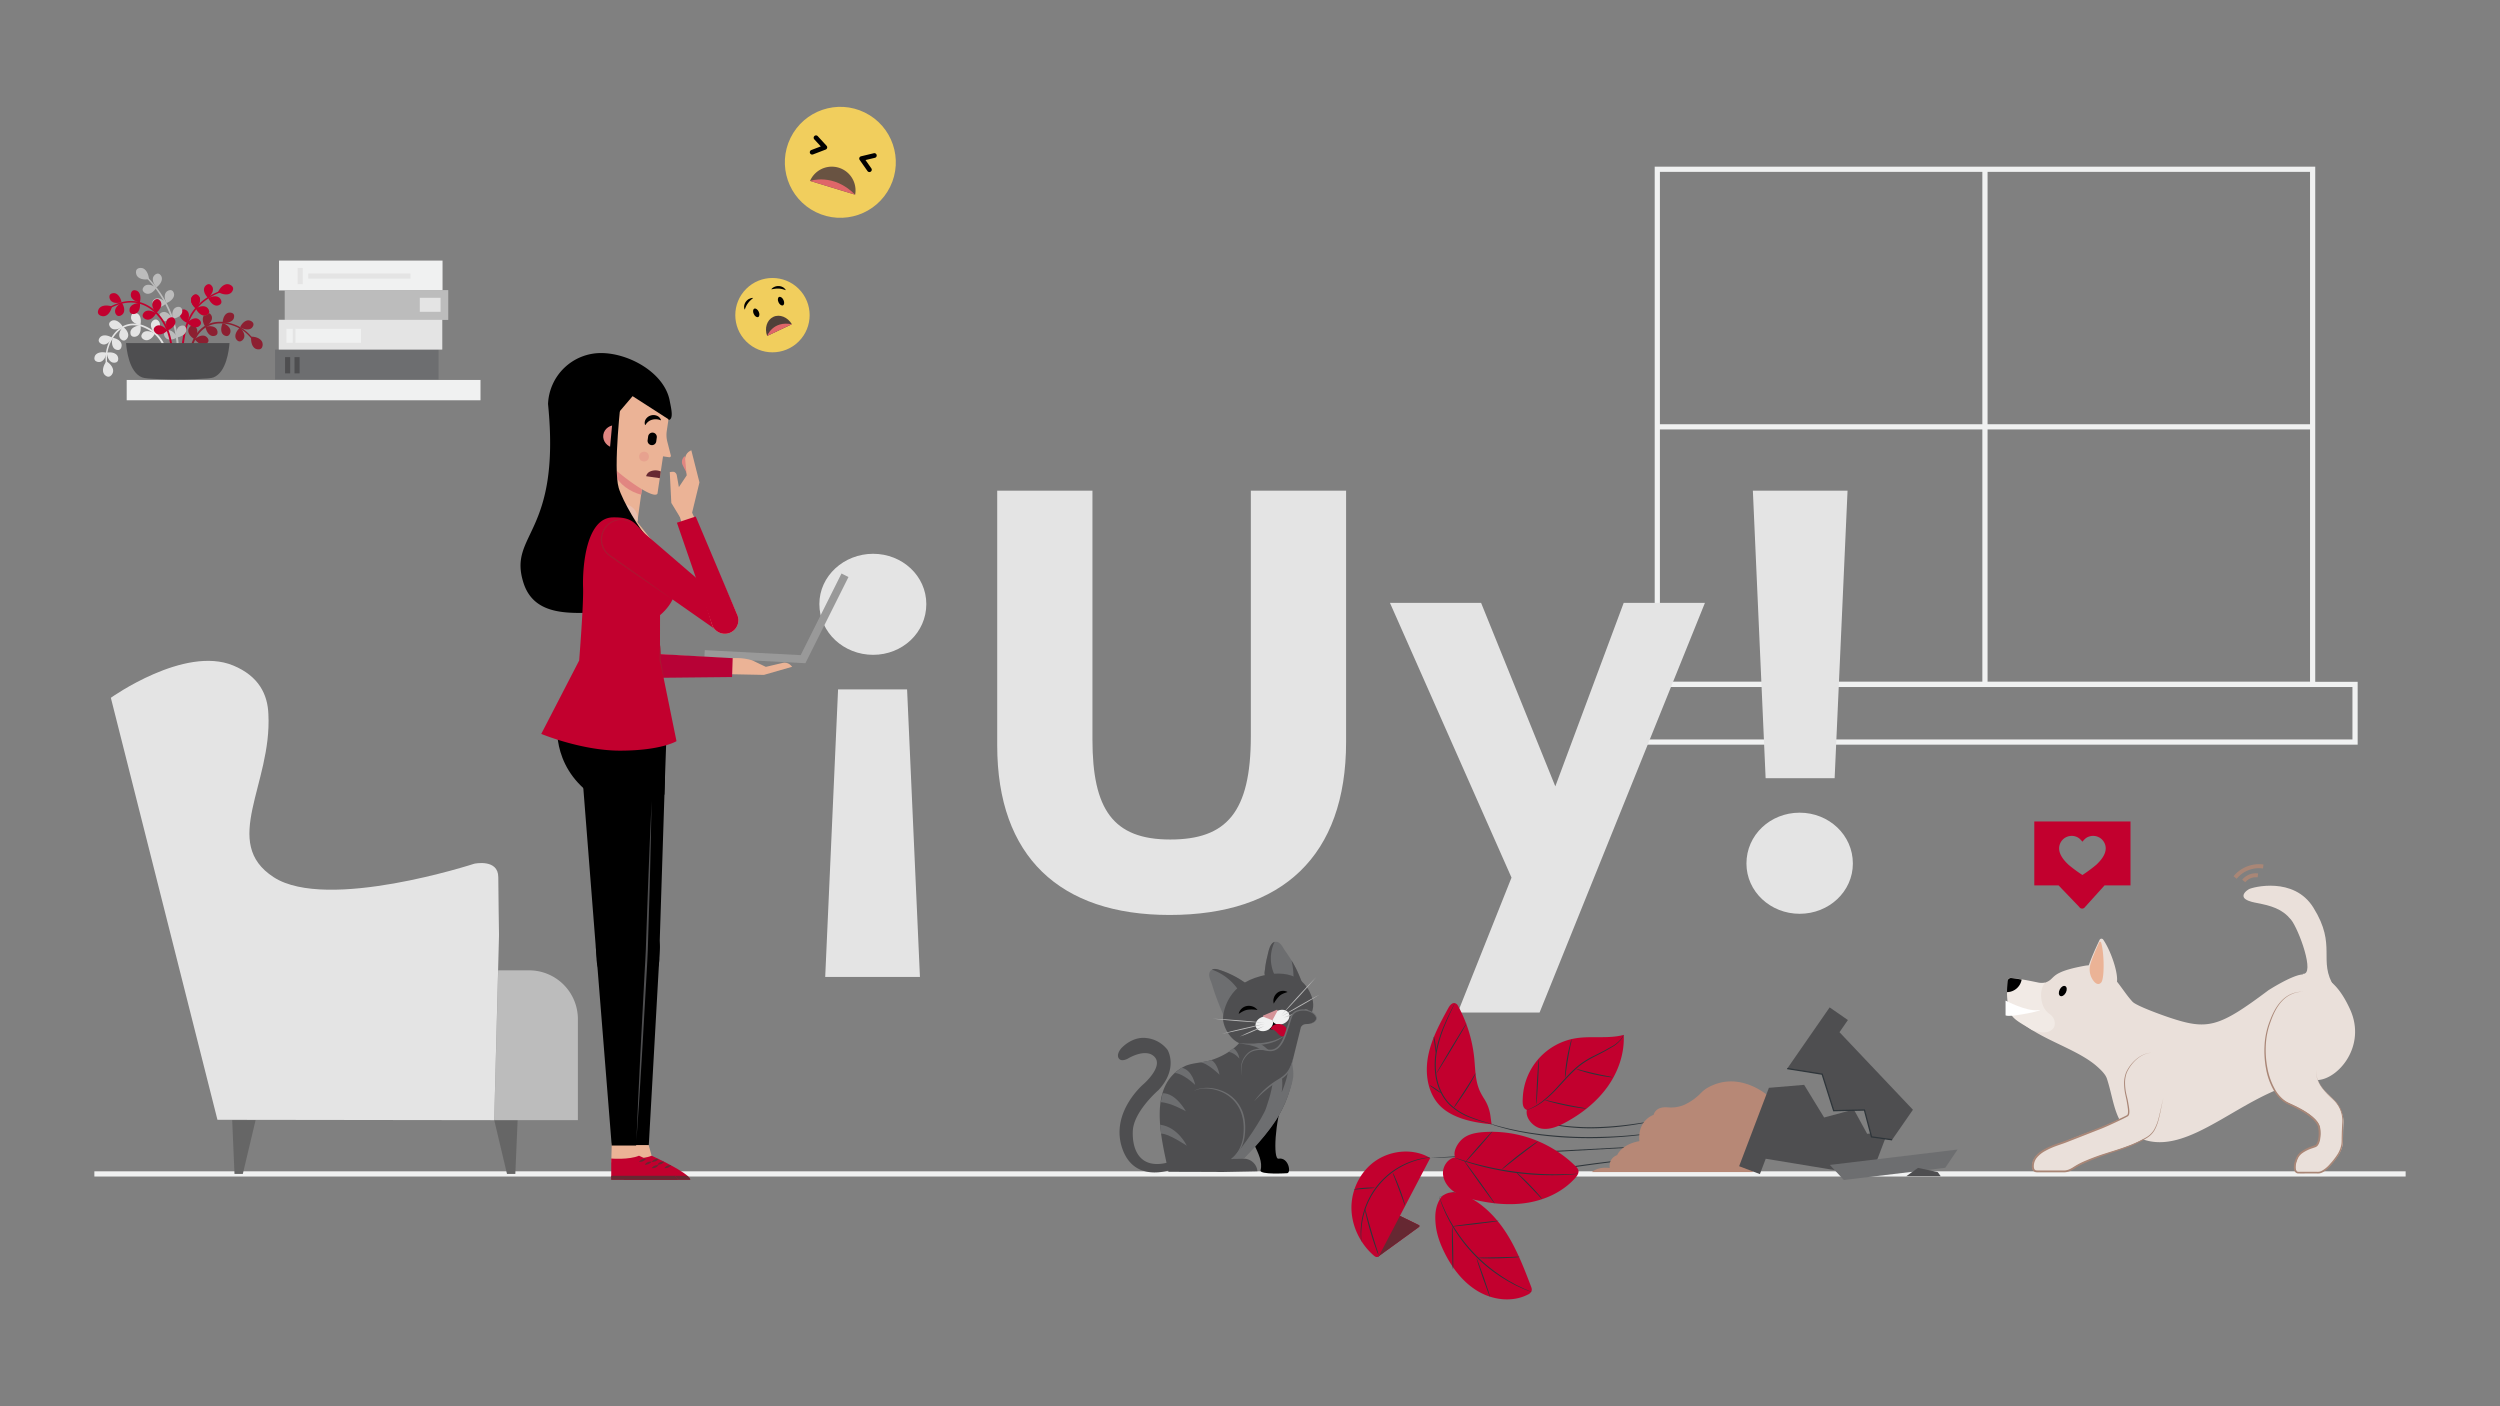 <svg id="Capa_1" data-name="Capa 1" xmlns="http://www.w3.org/2000/svg" viewBox="0 0 1920 1080"><rect x="0" y="0" width="1920" height="1080" fill="#808080" stroke="none"/><defs><style>.cls-1{fill:#f0f1f1;}.cls-2{fill:#e4e4e4;}.cls-3{fill:#f1ce5d;}.cls-4{fill:#695342;}.cls-5{fill:#df6669;}.cls-25,.cls-27,.cls-6,.cls-8{fill:none;stroke-miterlimit:10;}.cls-6{stroke:#e4e4e4;}.cls-6,.cls-8{stroke-width:3.93px;}.cls-7{fill:#6d6e70;}.cls-8{stroke:#4e4e50;}.cls-9{fill:#bcbcbc;}.cls-10{fill:#8d1f31;}.cls-11{fill:#6a844a;}.cls-12{fill:#c2002e;}.cls-13{fill:#4e4e50;}.cls-14{fill:#504039;}.cls-15{fill:#b4542e;}.cls-16{fill:#d59499;}.cls-17{fill:#eae0da;}.cls-18{fill:#ebb396;}.cls-19{fill:#a98676;}.cls-20{fill:#f1eae5;}.cls-21{fill:#fff;}.cls-22{fill:#2e353a;}.cls-23{fill:#662832;}.cls-24{fill:#b78876;}.cls-25{stroke:#2e353a;}.cls-26{fill:#666;}.cls-27{stroke:#999;stroke-width:6px;}.cls-28{fill:#b70236;}.cls-29{fill:#eabfaf;}.cls-30{fill:#e18681;}.cls-31{opacity:0.36;}.cls-32{fill:#aa1731;}</style></defs><path class="cls-1" d="M1778.1,527.63H1270.81V128H1778.1Zm-503.29-4H1774.1V132H1274.81Z"/><rect class="cls-1" x="1522.45" y="129.99" width="4" height="395.64"/><rect class="cls-1" x="1272.81" y="325.81" width="503.29" height="4"/><path class="cls-1" d="M1810.68,571.9H1238.23V523.63h572.45Zm-568.45-4h564.45V527.63H1242.23Z"/><path class="cls-2" d="M629.27,463.91c0-21.55,18.85-38.6,41.3-38.6s40.84,17.05,40.84,38.6c0,22-18.4,39-40.84,39S629.27,485.9,629.27,463.91Zm14.37,65.53h53l9.87,220.82H633.76Z"/><path class="cls-2" d="M765.86,572.52V376.83H839V568c0,53.41,15.71,76.75,59.7,76.75,43.08,0,61.94-20.65,61.94-79.45V376.83h73.16v193c0,87.52-48.93,132.86-135.55,132.86C813.88,702.69,765.86,657.8,765.86,572.52Z"/><path class="cls-2" d="M1160.84,674l-93.36-211h70l57,140.93L1247,463h62.39l-127,314.63h-62.84Z"/><path class="cls-2" d="M1341.27,663.19c0-22,18.4-39.05,40.84-39.05S1423,641.2,1423,663.19c0,21.54-18.41,38.6-40.85,38.6S1341.27,684.73,1341.27,663.19Zm4.93-286.36h72.72L1409,597.66h-53Z"/><rect class="cls-1" x="72.47" y="899.57" width="1775.06" height="4"/><circle class="cls-3" cx="645.4" cy="124.69" r="42.61" transform="translate(248.55 648.71) rotate(-63.8)"/><path class="cls-4" d="M656.75,149.52a18.23,18.23,0,0,0-34.64-10.58Z"/><path class="cls-5" d="M622.11,138.94s17.9-6.31,34.64,10.58Z"/><path d="M623.21,118.64a1.81,1.81,0,0,1-.11-3.42l7.27-2.78-5-5.43a1.8,1.8,0,1,1,2.66-2.44l6.78,7.38a1.79,1.79,0,0,1,.43,1.64,1.82,1.82,0,0,1-1.11,1.27l-9.76,3.74A1.84,1.84,0,0,1,623.21,118.64Z"/><path d="M667.18,132.06a1.78,1.78,0,0,1-.95-.68l-6-8.55a1.81,1.81,0,0,1,1.06-2.8l9.75-2.34a1.81,1.81,0,1,1,.84,3.52l-7.17,1.71,4.48,6.38a1.79,1.79,0,0,1-.44,2.51A1.76,1.76,0,0,1,667.18,132.06Z"/><rect class="cls-1" x="97.3" y="291.8" width="271.72" height="15.61"/><rect class="cls-1" x="214.28" y="200.13" width="125.59" height="22.9"/><line class="cls-6" x1="230.54" y1="205.77" x2="230.54" y2="218.26"/><line class="cls-6" x1="236.74" y1="212.01" x2="315.24" y2="212.01"/><rect class="cls-7" x="211.23" y="268.49" width="125.59" height="22.9"/><line class="cls-8" x1="220.9" y1="274.26" x2="220.9" y2="286.75"/><line class="cls-8" x1="228.14" y1="274.26" x2="228.14" y2="286.75"/><rect class="cls-9" x="218.66" y="222.8" width="125.59" height="22.9"/><rect class="cls-2" x="322.4" y="228.7" width="15.96" height="10.76"/><rect class="cls-2" x="214.09" y="245.59" width="125.59" height="22.9"/><rect class="cls-1" x="219.99" y="252.53" width="4.86" height="10.76"/><rect class="cls-1" x="226.93" y="252.53" width="50.31" height="10.76"/><path class="cls-10" d="M196,262.53a33.53,33.53,0,0,0-5.87-7.09,30.31,30.31,0,0,0-7.62-5.19,34,34,0,0,0-8.83-2.72,26.25,26.25,0,0,0-9.27,0,21.26,21.26,0,0,0-8.54,3.71,23,23,0,0,0-6.18,7,34.15,34.15,0,0,0-2.07,4.15c-.59,1.41-1.15,2.84-1.61,4.33a34.29,34.29,0,0,0-1.46,9.16l1.61,0a33.1,33.1,0,0,1,1.33-8.74c.42-1.41,1-2.81,1.53-4.2a32.71,32.71,0,0,1,2-4,21.44,21.44,0,0,1,5.74-6.57,19.72,19.72,0,0,1,8-3.53c5.78-1.14,11.95,0,17.32,2.45a29.46,29.46,0,0,1,7.37,4.94,32.84,32.84,0,0,1,5.73,6.82Z"/><path class="cls-10" d="M192.93,258.54c-.48,4.46.89,8.19,3.47,9.36.12.05,2.46,1.08,4.06-.14,1.43-1.08,1.46-3.31,1.09-4.6C200.77,260.47,197.32,258.56,192.93,258.54Z"/><path class="cls-10" d="M184.39,251.32c3.43,2,7,2.29,8.84.64.09-.07,1.78-1.59,1.39-3.33-.35-1.56-2.14-2.4-3.32-2.58C188.83,245.69,186,247.78,184.39,251.32Z"/><path class="cls-10" d="M184.22,251.64c-2.92,2.72-4.17,6-3.12,8.31.05.1,1,2.15,2.81,2.27,1.59.11,2.91-1.38,3.41-2.46C188.36,257.5,187.15,254.21,184.22,251.64Z"/><path class="cls-10" d="M171,247.75c3.95.52,7.29-.62,8.39-2.88.05-.1,1-2.16,0-3.61-.93-1.29-2.91-1.37-4.07-1.06C172.9,240.83,171.13,243.86,171,247.75Z"/><path class="cls-10" d="M171,248.12c-1.62,3.65-1.47,7.17.39,8.86.09.08,1.79,1.57,3.48,1,1.5-.52,2.13-2.4,2.17-3.6C177.1,251.87,174.7,249.33,171,248.12Z"/><path class="cls-10" d="M157.58,250.75c3.53-1.85,5.61-4.71,5.2-7.19,0-.11-.42-2.34-2.11-2.93-1.51-.52-3.17.56-3.94,1.48C155.13,244,155.43,247.5,157.58,250.75Z"/><path class="cls-10" d="M157.77,251.07c.78,3.91,2.94,6.7,5.43,7,.11,0,2.37.26,3.41-1.2.93-1.29.35-3.19-.31-4.19C164.93,250.61,161.5,249.92,157.77,251.07Z"/><path class="cls-10" d="M149.28,260.41c2.34-3.24,2.92-6.72,1.45-8.75-.06-.1-1.42-1.92-3.19-1.69-1.58.2-2.59,1.92-2.87,3.08C144.09,255.47,145.91,258.46,149.28,260.41Z"/><path class="cls-10" d="M149.59,260.61c2.45,3.15,5.62,4.69,8,3.86.11,0,2.23-.83,2.52-2.59.25-1.58-1.11-3-2.15-3.62C155.8,257,152.42,257.92,149.59,260.61Z"/><path class="cls-11" d="M150.42,237c1.79,3.56,4.61,5.69,7.1,5.32.11,0,2.35-.37,3-2,.55-1.5-.51-3.18-1.41-4C157.21,234.64,153.71,234.87,150.42,237Z"/><path class="cls-2" d="M107.9,249.89c-4,.28-7,2.06-7.64,4.5,0,.11-.55,2.32.76,3.53s3.12.76,4.2.23C107.45,257,108.57,253.73,107.9,249.89Z"/><path class="cls-2" d="M107.86,249.52c.85-3.89,0-7.32-2.16-8.6-.1-.06-2.07-1.19-3.6-.27-1.37.82-1.61,2.79-1.4,4C101.12,247.07,104,249.08,107.86,249.52Z"/><path class="cls-2" d="M128.83,273.53a28.45,28.45,0,0,0-9.21-18,32.13,32.13,0,0,0-8.78-5.34,21.56,21.56,0,0,0-10.18-1.58,18.48,18.48,0,0,0-2.57.48l-1.25.36c-.42.13-.82.32-1.22.47a19.19,19.19,0,0,0-4.46,2.67,25.26,25.26,0,0,0-6.36,8,38.48,38.48,0,0,0-2.08,4.68,29.46,29.46,0,0,0-1.27,5,30.69,30.69,0,0,0,.07,10.21l1.06-.18a29,29,0,0,1,3.29-19.11A23.91,23.91,0,0,1,92,253.55a17.48,17.48,0,0,1,4.16-2.46c.38-.14.75-.31,1.14-.43l1.16-.32a16.05,16.05,0,0,1,2.38-.43,20.25,20.25,0,0,1,9.51,1.55,31,31,0,0,1,8.33,5.14,26.92,26.92,0,0,1,8.59,17.11Z"/><path class="cls-2" d="M81.72,277.5c-2.68,3.6-3.41,7.5-1.79,9.82.08.11,1.57,2.18,3.57,2,1.78-.2,2.94-2.11,3.28-3.41C87.48,283.16,85.49,279.76,81.72,277.5Z"/><path class="cls-2" d="M82.08,270.79c.27,4,2,7,4.47,7.66.11,0,2.32.57,3.54-.74,1.08-1.16.77-3.12.24-4.19C89.24,271.28,85.93,270.14,82.08,270.79Z"/><path class="cls-2" d="M81.72,270.84c-3.89-.87-7.32,0-8.61,2.12-.06.1-1.2,2.06-.29,3.6.81,1.37,2.78,1.62,4,1.42C79.23,277.56,81.26,274.71,81.72,270.84Z"/><path class="cls-2" d="M86.46,259.41c-1,3.85-.31,7.31,1.79,8.68.1.06,2,1.28,3.59.42,1.4-.75,1.72-2.71,1.57-3.9C93.08,262.15,90.31,260,86.46,259.41Z"/><path class="cls-2" d="M86.1,259.33c-3.42-2.06-6.93-2.36-8.84-.72-.09.07-1.79,1.57-1.42,3.32.33,1.56,2.12,2.42,3.3,2.6C81.6,264.92,84.43,262.86,86.1,259.33Z"/><path class="cls-2" d="M94.47,251c-2.66,3-3.62,6.36-2.38,8.54.06.1,1.21,2.06,3,2,1.59,0,2.77-1.62,3.18-2.75C99.11,256.44,97.62,253.27,94.47,251Z"/><path class="cls-2" d="M94.19,250.74c-2.09-3.4-5.08-5.27-7.52-4.7-.12,0-2.32.58-2.79,2.31-.42,1.54.78,3.12,1.74,3.83C87.63,253.64,91.09,253.11,94.19,250.74Z"/><path class="cls-2" d="M118.92,256.26c-3.35-2.16-6.86-2.56-8.81-1-.09.08-1.84,1.53-1.52,3.28.29,1.57,2,2.48,3.23,2.7C114.26,261.71,117.15,259.73,118.92,256.26Z"/><path class="cls-2" d="M119.1,255.94c3-2.61,4.39-5.86,3.43-8.18,0-.11-.94-2.19-2.72-2.38-1.58-.17-3,1.27-3.5,2.33C115.19,249.93,116.27,253.26,119.1,255.94Z"/><path class="cls-12" d="M167.47,224.27c3.89,2.24,7.86,2.49,10,.61.1-.09,2-1.81,1.52-3.77-.41-1.75-2.44-2.68-3.78-2.86C172.41,217.87,169.27,220.26,167.47,224.27Z"/><path class="cls-12" d="M150.16,236.71c2.92-2.72,4.16-6,3.11-8.3-.05-.11-1-2.16-2.81-2.27-1.59-.11-2.91,1.37-3.41,2.46C146,230.86,147.22,234.15,150.16,236.71Z"/><path class="cls-12" d="M171.28,222.73a47.27,47.27,0,0,0-14.13,7.05,40.16,40.16,0,0,0-10.7,11.67,46.61,46.61,0,0,0-5.52,14.84c-.52,2.61-.92,5.17-1.26,7.8a67.59,67.59,0,0,0-.49,7.91h1.62a79.5,79.5,0,0,1,1.58-15.42,45.61,45.61,0,0,1,5.22-14.45,39,39,0,0,1,10.27-11.38,46.15,46.15,0,0,1,13.73-7Z"/><path class="cls-12" d="M159.74,228.77c3.06-2.56,4.48-5.79,3.56-8.12-.05-.11-.91-2.2-2.69-2.42-1.58-.19-3,1.22-3.53,2.28C155.92,222.71,157,226.06,159.74,228.77Z"/><path class="cls-12" d="M160,229c1.6,3.66,4.29,5.94,6.79,5.71.12,0,2.37-.25,3.08-1.89.63-1.47-.33-3.2-1.19-4C166.89,227.09,163.39,227.13,160,229Z"/><path class="cls-12" d="M150.16,236.71c2.92-2.72,4.16-6,3.11-8.3-.05-.11-1-2.16-2.81-2.27-1.59-.11-2.91,1.37-3.41,2.46C146,230.86,147.22,234.15,150.16,236.71Z"/><path class="cls-12" d="M150.42,237c1.79,3.56,4.61,5.69,7.1,5.32.11,0,2.35-.37,3-2,.55-1.5-.51-3.18-1.41-4C157.21,234.64,153.71,234.87,150.42,237Z"/><path class="cls-12" d="M143.48,247.87c2-3.47,2.18-7,.5-8.86-.08-.08-1.62-1.75-3.36-1.33-1.55.37-2.36,2.18-2.52,3.37C137.78,243.52,139.91,246.29,143.48,247.87Z"/><path class="cls-12" d="M143.81,248c2.77,2.87,6.09,4.06,8.35,3,.11-.06,2.14-1.07,2.23-2.85.08-1.59-1.43-2.88-2.52-3.37C149.59,243.79,146.33,245.05,143.81,248Z"/><path class="cls-9" d="M114.42,214.36c-.42-4.47-2.5-7.86-5.25-8.49-.13,0-2.63-.57-4,.94-1.19,1.34-.77,3.53-.15,4.73C106.35,214,110.12,215.21,114.42,214.36Z"/><path class="cls-9" d="M135.9,259.19c3.93-.67,6.79-2.74,7.17-5.23,0-.11.33-2.36-1.1-3.44-1.27-1-3.18-.45-4.2.19C135.66,252,134.86,255.43,135.9,259.19Z"/><path class="cls-9" d="M109.54,210.63a84.94,84.94,0,0,1,10.81,12.24A83.35,83.35,0,0,1,128.57,237a81.57,81.57,0,0,1,5.24,15.43,83,83,0,0,1,2.08,16.16l1.61-.06a84.38,84.38,0,0,0-2.25-16.44,83.17,83.17,0,0,0-5.46-15.65,84.93,84.93,0,0,0-8.46-14.25,86.69,86.69,0,0,0-11.06-12.31Z"/><path class="cls-9" d="M120,221c-3.22-2.36-6.69-3-8.74-1.52-.09.07-1.92,1.41-1.71,3.19.2,1.58,1.9,2.6,3.06,2.89C115,226.15,118.05,224.35,120,221Z"/><path class="cls-9" d="M120.22,220.68c3.17-2.42,4.74-5.59,3.92-8,0-.11-.81-2.24-2.57-2.54-1.57-.26-3,1.09-3.64,2.12C116.67,214.45,117.55,217.84,120.22,220.68Z"/><path class="cls-9" d="M127.58,233c-2.48-3.12-5.68-4.62-8-3.76-.11,0-2.23.86-2.49,2.63-.23,1.57,1.14,3,2.19,3.59C121.42,236.69,124.79,235.75,127.58,233Z"/><path class="cls-9" d="M127.85,232.78c3.7-1.5,6-4.14,5.88-6.65,0-.11-.19-2.37-1.82-3.12-1.44-.67-3.2.25-4.06,1.08C126.07,225.83,126,229.33,127.85,232.78Z"/><path class="cls-9" d="M132.46,245c-1.75-3.59-4.54-5.74-7-5.4-.12,0-2.36.35-3,2-.56,1.49.47,3.18,1.37,4C125.65,247.26,129.15,247.07,132.46,245Z"/><path class="cls-9" d="M132.78,244.83c3.93-.67,6.79-2.74,7.17-5.23,0-.11.33-2.36-1.1-3.44-1.27-1-3.18-.45-4.2.19C132.54,237.66,131.74,241.07,132.78,244.83Z"/><path class="cls-9" d="M136.08,259.12c-1.75-3.59-4.55-5.74-7-5.4-.12,0-2.36.35-3,2-.56,1.49.47,3.18,1.37,4C129.27,261.37,132.77,261.18,136.08,259.12Z"/><path class="cls-12" d="M132.74,274.33A52.61,52.61,0,0,0,130,255.21a46.88,46.88,0,0,0-4.17-8.76,41.2,41.2,0,0,0-6.17-7.51,31.64,31.64,0,0,0-8.1-5.42,25.13,25.13,0,0,0-9.45-2.33c-6.55-.35-13,1.72-18.55,4.93l.54.93c5.45-3.09,11.7-5,17.94-4.65s12.14,3.29,16.7,7.52a40.06,40.06,0,0,1,5.89,7.27,45.13,45.13,0,0,1,4,8.51,50.72,50.72,0,0,1,2.53,18.55Z"/><path class="cls-12" d="M86,235.36c-4.28-1.37-8.21-.77-9.87,1.52-.08.1-1.55,2.19-.68,4,.77,1.62,3,2.09,4.3,2C82.54,242.65,85.1,239.65,86,235.36Z"/><path class="cls-12" d="M93.54,232.44c-3.52,1.87-5.58,4.73-5.16,7.21,0,.11.43,2.34,2.12,2.92,1.51.52,3.17-.57,3.93-1.49C96,239.17,95.71,235.68,93.54,232.44Z"/><path class="cls-12" d="M93.35,232.12c-.8-3.9-3-6.69-5.46-7-.12,0-2.37-.25-3.41,1.21-.91,1.3-.33,3.2.33,4.19C86.2,232.61,89.63,233.29,93.35,232.12Z"/><path class="cls-12" d="M107.44,232.64c-4,.11-7.11,1.75-7.83,4.16,0,.11-.66,2.29.59,3.56s3.09.89,4.19.41C106.67,239.77,107.94,236.51,107.44,232.64Z"/><path class="cls-12" d="M107.41,232.27c1-3.85.33-7.31-1.77-8.68-.1-.07-2-1.28-3.59-.44-1.4.76-1.73,2.71-1.57,3.9C100.79,229.52,103.56,231.66,107.41,232.27Z"/><path class="cls-12" d="M119.91,240.57c-3.32-2.21-6.83-2.66-8.8-1.11-.09.07-1.86,1.5-1.56,3.26.26,1.57,2,2.51,3.18,2.74C115.17,246,118.09,244,119.91,240.57Z"/><path class="cls-12" d="M128.58,253.87c-2.47-3.13-5.67-4.64-8-3.78-.11,0-2.23.85-2.5,2.62-.23,1.58,1.14,3,2.19,3.59C122.41,257.53,125.79,256.58,128.58,253.87Z"/><path class="cls-12" d="M128.86,253.62c3.69-1.49,6-4.13,5.88-6.63,0-.12-.18-2.38-1.81-3.13-1.44-.67-3.2.24-4.06,1.08C127.09,246.67,127,250.18,128.86,253.62Z"/><path class="cls-12" d="M120.09,240.25c3.06-2.56,4.48-5.79,3.55-8.12,0-.11-.91-2.21-2.68-2.42-1.59-.19-3,1.22-3.54,2.28C116.26,234.19,117.3,237.54,120.09,240.25Z"/><path class="cls-13" d="M176.27,263.45c-.41,5.11-2.31,22.44-12.28,26.39-1.83.72-5.82,1-13.84,1.34-9.52.38-17.69.38-27.22,0-8-.32-12-.62-13.83-1.34-10-3.95-11.88-21.28-12.29-26.39Z"/><circle class="cls-3" cx="593.26" cy="242.04" r="28.55" transform="translate(2.61 490.39) rotate(-45)"/><path d="M582.69,239.37c.84,1.77.67,3.61-.39,4.1s-2.58-.53-3.41-2.31-.66-3.6.39-4.1S581.86,237.6,582.69,239.37Z"/><path d="M601.72,230.39c.84,1.77.66,3.61-.39,4.11s-2.58-.54-3.41-2.31-.66-3.61.39-4.11S600.89,228.62,601.72,230.39Z"/><path d="M592.59,222.18l.92-.16c.66-.11,1.28-.21,1.9-.28a16.59,16.59,0,0,1,2.61-.1,13.82,13.82,0,0,1,2.57.35,20.88,20.88,0,0,1,2.68.83.14.14,0,0,0,.14,0,.12.12,0,0,0,0-.14,5.41,5.41,0,0,0-2.25-2.16,7,7,0,0,0-3.06-.83,7.48,7.48,0,0,0-3,.48l-.11.05a6.24,6.24,0,0,0-2.52,1.79.11.11,0,0,0,0,.14A.13.13,0,0,0,592.59,222.18Z"/><path d="M578.35,228.89l-.7.62c-.5.43-1,.85-1.42,1.28a15.52,15.52,0,0,0-1.74,2,14.49,14.49,0,0,0-1.37,2.21,22,22,0,0,0-1.06,2.59.14.14,0,0,1-.11.09.13.13,0,0,1-.12-.08,5.46,5.46,0,0,1-.23-3.11,7.06,7.06,0,0,1,1.3-2.89,7.74,7.74,0,0,1,2.29-2l.1,0a6.25,6.25,0,0,1,3-.81.13.13,0,0,1,.12.08A.11.11,0,0,1,578.35,228.89Z"/><path class="cls-14" d="M608.17,249c-3.24-5.44-9.39-8-14.31-5.62s-6.86,8.68-4.7,14.64Z"/><path class="cls-5" d="M589.16,258s4.22-11.82,19-9Z"/><path d="M960.9,858.84c3-5.84,25.11-15.84,24.77-14.61-6.43,15.89-8.15,46.41-3.77,45.64,7.78-1.38,10,11.16,6.52,11.16,0,0-21.31,1.37-20.31-2.26C971.57,886.22,953.88,871.44,960.9,858.84Z"/><path class="cls-13" d="M987.3,814.39c-.09.87,4.88,16,4.63,17-4.56,20.41-14.37,34.78-29.29,49.72h0C956.9,886.71,948.84,900,935.84,900c-3.18,0-35.44-.08-38.46-.12-5.5-25.81-16.9-67.44,13.42-81.45,5.53-2.14,11.57-2.21,17.28-3.66a55.33,55.33,0,0,0,15.49-6.87c3.9-2.55,7.67-5.65,10.09-9.5a11.25,11.25,0,0,0,1-4.45C955.6,788,987.37,813.57,987.3,814.39Z"/><path class="cls-13" d="M933.46,899.09c-2.05-1.48-2.29-4.61-1.19-6.89a8.31,8.31,0,0,1,9.3-4.31c2.37.62,4.41,2.3,6.83,2.64,2.21.31,4.4-.54,6.63-.65a10.55,10.55,0,0,1,10.68,9.64l-27.09.58C936.83,900.14,934.91,900.14,933.46,899.09Z"/><path class="cls-15" d="M895.66,892.13l0-.21Z"/><path class="cls-7" d="M998.58,792.19c-1.68,1.16-14.61-1.06-8.46,16.24,3.11,8.77,3.42,16.51,3.07,18.87-1,6.68-5.56,21.2-13.42,33.27-10.46,16-24.74,29.31-24.74,29.31L946,890c8.28-7.91,23.87-31.81,26.27-38.73,6.72-19.39,10-37.51-5.59-46.2-3.59-2-9.22-3-15-3.95l3.33-8.66c-1.44-3.56,3.37-7.7,20.93-7.9C993.66,784.33,998.58,792.19,998.58,792.19Z"/><path class="cls-7" d="M892.9,839.6c10.29-.21,17.86,13.89,17.86,13.89s-11.54-6.69-19.31-7Z"/><path class="cls-7" d="M907.55,820c8.35,1.84,10.35,13.21,10.35,13.21s-9.4-9.06-15.85-9.12Z"/><path class="cls-7" d="M930.45,814.24c4.72,2.59,6.14,11.16,6.14,11.16s-9.74-9.59-15-9.42Z"/><path class="cls-7" d="M947.28,805a11.92,11.92,0,0,1,4.53,8s-3.76-4.7-8.5-5.16Z"/><path class="cls-7" d="M891,863.8c13.71,1.74,20.48,16.14,20.48,16.14s-14.55-9.78-19.74-9.26Z"/><path class="cls-13" d="M966.82,801s21.47,10.55,17.51,37.89c0,0,8.52-18.59,5.46-34-.82-4.1-1.71-11.11-1.71-11.11Z"/><path class="cls-7" d="M1000.77,757.15a7.33,7.33,0,0,1,0,4.56,6.58,6.58,0,0,1-.36.82,5.1,5.1,0,0,1-2.52,2.41c-2.41,1-4.86-.44-6.76-1.78l-8.54-6.06a24.44,24.44,0,0,0-3.39-2.23l-.5-.22a16.87,16.87,0,0,1-4.06-2.32A11.15,11.15,0,0,1,971.5,749c-.64-1.26-.19-3,0-4.37q.31-3,.87-5.9.4-2.12.93-4.2c.79-3.13,1.82-10.14,5.61-11.15l.18,0c3.86-.82,5.9,3.86,7.55,6.37,1.85,2.57,3.62,5.19,5.25,7.87a78,78,0,0,1,5.67,11A83.47,83.47,0,0,1,1000.77,757.15Z"/><path class="cls-13" d="M978.8,748.57a10.73,10.73,0,0,1,1.23,3.24,4.49,4.49,0,0,1-.81,3.06l-.5-.22a16.87,16.87,0,0,1-4.06-2.32A11.15,11.15,0,0,1,971.5,749c-.64-1.26-.19-3,0-4.37q.31-3,.87-5.9.4-2.12.93-4.2c.79-3.13,1.82-10.14,5.61-11.15A29.36,29.36,0,0,0,978.8,748.57Z"/><path class="cls-13" d="M1000.77,757.15a7.33,7.33,0,0,1,0,4.56,6.58,6.58,0,0,1-.36.82,5.87,5.87,0,0,1-2.75-1.29,12.25,12.25,0,0,1-3.78-7.33c-.5-2.75-.46-5.58-.7-8.37a53.61,53.61,0,0,0-1.36-8,78,78,0,0,1,5.67,11A83.47,83.47,0,0,1,1000.77,757.15Z"/><path class="cls-7" d="M957.5,756.42a4.56,4.56,0,0,1-.76,3.43c-.82,1.53-1.7,3-2.59,4.51v0a10.85,10.85,0,0,0-1,3.79L950.9,779a11,11,0,0,1-.85,2.49c-1.37,2.87-4,5.46-7.18,3.18a10.24,10.24,0,0,1-3-4.46q-3.64-8.34-6.73-16.92c-.16-.43-.31-.87-.46-1.3-.68-2-1.3-4-1.88-6-.64-2.21-1.91-4.37-2.13-6.67a4.8,4.8,0,0,1,1.62-4.31,3.12,3.12,0,0,1,.45-.29c1.67-.9,3.84-.43,5.7.17a73.68,73.68,0,0,1,11.81,5,66.85,66.85,0,0,1,7.35,4.5A4.5,4.5,0,0,1,957.5,756.42Z"/><path class="cls-13" d="M957.5,756.42a4.56,4.56,0,0,1-.76,3.43c-.82,1.53-1.7,3-2.59,4.51v0a26.71,26.71,0,0,1-3.28-4.32,41.41,41.41,0,0,0-20.12-15.39c1.67-.9,3.84-.43,5.7.17a73.68,73.68,0,0,1,11.81,5,66.85,66.85,0,0,1,7.35,4.5A4.5,4.5,0,0,1,957.5,756.42Z"/><path class="cls-13" d="M1007,764.36c5.29,13.18-4.25,20.4-8.84,24.59-10.51,9.59-10.72,9.34-37.88,13.3-13.8,2-20.73-13.26-21-19.41-.23-5,3.13-24.49,24.5-31.83C973.1,747.81,997.81,741.47,1007,764.36Z"/><path d="M972.26,788.16c.9,2.22,4,3.07,6.91,1.9s4.56-3.94,3.66-6.17-4-3.07-6.91-1.89S971.36,785.93,972.26,788.16Z"/><path class="cls-1" d="M977.13,783.78c1.13,2.8,4.92,3.9,8.47,2.47s5.51-4.85,4.39-7.65-4.92-3.89-8.47-2.46S976,781,977.13,783.78Z"/><path class="cls-1" d="M977.4,783.68c1.12,2.79-.84,6.22-4.39,7.65s-7.34.32-8.47-2.47.84-6.21,4.39-7.65S976.27,780.89,977.4,783.68Z"/><path class="cls-16" d="M970.26,779.91l10.19-4.34a.54.54,0,0,1,.69.75l-3.7,6.84a.54.54,0,0,1-.67.25l-6.49-2.5A.54.54,0,0,1,970.26,779.91Z"/><path d="M988.84,761.86a7.52,7.52,0,0,0-2-.76,7.4,7.4,0,0,0-2.16-.1,7,7,0,0,0-4.09,1.82,8,8,0,0,0-2.33,3.74,7.19,7.19,0,0,0,0,4.21,25.34,25.34,0,0,1,4.27-5.78,9.48,9.48,0,0,1,2.71-1.77C986.3,762.68,987.49,762.39,988.84,761.86Z"/><path d="M951.31,778.64c.7-.35,1.23-.78,1.81-1.11a17,17,0,0,1,1.69-.93,11,11,0,0,1,3.32-1.11,25.17,25.17,0,0,1,7.63.2,7.73,7.73,0,0,0-3.55-2.64,8.63,8.63,0,0,0-4.6-.44,7.71,7.71,0,0,0-4.15,2.15,7.93,7.93,0,0,0-1.38,1.79A9.08,9.08,0,0,0,951.31,778.64Z"/><path class="cls-9" d="M983.7,780q3.54-3.56,7-7.18l6.83-7.32,6.7-7.43q3.31-3.74,6.55-7.57-3.53,3.56-7,7.19L997,765l-6.7,7.43Q986.93,776.14,983.7,780Z"/><path class="cls-9" d="M983.9,780.77c5.1-2.57,10.05-5.39,15-8.19s9.86-5.72,14.66-8.82c-5.1,2.57-10.06,5.39-15,8.19S988.7,777.67,983.9,780.77Z"/><path class="cls-9" d="M985.45,781.69c3.35-.9,6.62-2,9.88-3.16s6.48-2.41,9.64-3.84c-3.35.9-6.63,2-9.88,3.15S988.61,780.25,985.45,781.69Z"/><path class="cls-9" d="M971.27,785.49q-5-.6-9.95-1.06l-10-.87-10-.7c-3.33-.21-6.66-.37-10-.5q5,.6,10,1.06l10,.87,10,.69C964.61,785.2,967.94,785.36,971.27,785.49Z"/><path class="cls-9" d="M971.68,786.21c-5.62,1-11.17,2.29-16.73,3.55s-11.09,2.66-16.57,4.25c5.62-1,11.17-2.28,16.73-3.54S966.2,787.81,971.68,786.21Z"/><path class="cls-9" d="M971.17,787.94c-3.28,1.1-6.48,2.41-9.66,3.76s-6.32,2.81-9.38,4.43c3.28-1.1,6.48-2.4,9.66-3.76S968.11,789.56,971.17,787.94Z"/><path class="cls-13" d="M1009.91,779.47l-.13-.14c-3.89-4.5-13.37-5.07-17.15-.15-1.14,1.47-2.39,6.63-2.65,7.36-2.58,7-5.36,21.22-15.25,20.24-1.21-.12-2.39-.48-3.6-.59-2.84-.24-7.42,3.09-9.5,5a25.51,25.51,0,0,0-7.43,15.35,44,44,0,0,0,1.58,17.2c.44,1.62,1.05,3.36,2.48,4.23s4.92-.43,4.9-2.11a67.61,67.61,0,0,1,15.93-14.58c3.44-2.26,7.17-4.29,9.68-7.55s3.47-7.19,4.44-11.09l5.88-23.77a5.6,5.6,0,0,1,1.6-1.73c1.32-.78,2.88-.62,4.35-.78C1008.73,786,1013.06,783.36,1009.91,779.47Z"/><path class="cls-7" d="M963.16,845.9a54.53,54.53,0,0,1,7.55-8.74,63.61,63.61,0,0,1,9.16-7.11c3.26-2,6.56-4,8.81-7s3.35-6.75,4.53-10.39c-.67,3.76-1.49,7.64-3.73,11s-5.75,5.4-8.91,7.49a73.25,73.25,0,0,0-9.2,6.76A89.9,89.9,0,0,0,963.16,845.9Z"/><path class="cls-7" d="M951.63,801.12q4.64.4,9.26.38a78.16,78.16,0,0,0,9.18-.59,52.6,52.6,0,0,0,8.93-2,35.85,35.85,0,0,0,8.2-4.13,26,26,0,0,1-7.86,5.06,39.24,39.24,0,0,1-9.11,2.34,50.62,50.62,0,0,1-9.37.3A48.62,48.62,0,0,1,951.63,801.12Z"/><path class="cls-12" d="M975.8,790.54c1.37-4.95,8.31-5.29,11.3-1.85,3,2.63.83,8.63-3.44,7C981,794.34,979.69,790.18,975.8,790.54Z"/><path class="cls-7" d="M1005,786.4a10.27,10.27,0,0,0,3-.93,5.48,5.48,0,0,0,2.34-2,2.77,2.77,0,0,0,0-2.82,7,7,0,0,0-2-2.24,12.9,12.9,0,0,0-11.71-1.53,7,7,0,0,0-4.25,3.84,62.45,62.45,0,0,0-1.9,6c-1.39,4-2.43,8.11-4.28,12a21.11,21.11,0,0,1-3.57,5.45,9.54,9.54,0,0,1-5.85,3.08,13,13,0,0,1-3.31-.12,29.59,29.59,0,0,1-3.14-.61,15.68,15.68,0,0,0-6.09.26,11.22,11.22,0,0,0-5.47,2.58,18.45,18.45,0,0,0-3.79,4.9,16.66,16.66,0,0,0-.82,12.25,16.55,16.55,0,0,1,.3-12.5,18,18,0,0,1,3.78-5.2,11.89,11.89,0,0,1,5.79-2.93,16.48,16.48,0,0,1,6.5-.43,27.72,27.72,0,0,0,3.09.57,11.85,11.85,0,0,0,3,.09,8.34,8.34,0,0,0,5.11-2.77,19.76,19.76,0,0,0,3.3-5.16c1.76-3.78,2.88-7.84,4.32-11.87a60.92,60.92,0,0,1,2-6.06,7.86,7.86,0,0,1,4.94-4.35,13.53,13.53,0,0,1,6.49-.53,12.7,12.7,0,0,1,6,2.49,7.51,7.51,0,0,1,2.07,2.54,3.22,3.22,0,0,1-.17,3.23C1009.35,785.53,1007.1,786.19,1005,786.4Z"/><path class="cls-7" d="M916.82,837.92c3-1.91,6.64-2.44,10.15-2.47a30.89,30.89,0,0,1,10.41,1.88,27.74,27.74,0,0,1,15.71,13.79c3.27,6.44,3.72,13.88,2.89,20.85a28.31,28.31,0,0,1-3.07,10.16,20.49,20.49,0,0,1-6.83,8l-.13-.42,10.65.18-10.65.28-.71,0,.58-.44a20.82,20.82,0,0,0,6.31-8,29.41,29.41,0,0,0,2.74-9.91c.77-6.86.13-14-2.9-20.17a27.43,27.43,0,0,0-14.91-13.48A31.26,31.26,0,0,0,927,836,19.27,19.27,0,0,0,916.82,837.92Z"/><path class="cls-13" d="M860.93,805.33s7.92-9.35,19.19-8.15a23.62,23.62,0,0,1,16.55,9.11s8.63,14.15-7,30.94c0,0-18.94,16.31-19.66,31.18s5.66,30.24,27.53,24.23l5.09,4.62s-30.46,13.36-40.54-14.7,16.31-50.13,16.31-50.13,15.11-13.19,8.4-20.62-20.63,1.2-20.63,1.2-5,2.88-7-.24S860.93,805.33,860.93,805.33Z"/><path class="cls-17" d="M1742.13,760.53c-38.43,28.81-46.76,30.83-76.74,20.71-7.51-2.54-24.81-8.93-27.59-11.89-10.32-11-17.87-31.11-37-27.59-39.82,7.32-9.53,14-54.07,15.76a2.6,2.6,0,0,0-2.38,2.93c.65,5.84,2.62,20.24,8.74,25.25,16.06,13.15,42.45,20.28,57.12,33.06,3.74,3.26,6.88,6.53,7.89,9.6,5.84,17.87,5.61,35.37,22.28,44.28,40.63,21.73,86.83-41.16,139.32-43.14,16.15-.61,37.9-26.29,25.2-54.22-11.52-25.35-24.35-28.67-37.52-26.79C1759,749.68,1742.13,760.53,1742.13,760.53Z"/><path d="M1586.55,762.36c-1.08,2.07-3,3.21-4.28,2.54s-1.45-2.88-.38-5,3-3.21,4.28-2.54S1587.62,760.29,1586.55,762.36Z"/><path class="cls-17" d="M1609.05,761.27c2.88,1.07,12.12.33,15.92-4.77,3.51-4.71-3.15-25.43-9.73-34.91a1.59,1.59,0,0,0-2.74.22c-2.33,4.85-7.57,16.11-9.26,22.79C1601.05,753.28,1606.17,760.2,1609.05,761.27Z"/><path class="cls-18" d="M1608.59,754.22c1.05,1.09,3.18,2.61,5.18.25,2.53-3,2.36-22.65-.16-30.7a.75.75,0,0,0-1.4-.09c-1.68,3.63-5.67,12.49-6.91,17.34A14.33,14.33,0,0,0,1608.59,754.22Z"/><path class="cls-17" d="M1769.11,761.44c-17.2,0-24.73,16.79-26.1,25.51s.45,19.91-.51,27-1.33,26,15.78,33.54,22.07,13.81,23.13,17.52.87,13.63-2.85,15-11.41,3.39-13.94,9.08-2.57,11.24,1.19,11.24h14c1.38,0,4.32.55,10-5.59s9.59-12,9.59-18.36.18-11.33.41-14.4-1.54-12-7.73-17.64c-6.37-5.82-11.48-11-12.45-17-.62-3.85,16.47-19.82,16.47-36.16S1782.56,761.44,1769.11,761.44Z"/><path class="cls-19" d="M1768.64,761.63a22.22,22.22,0,0,0-8.89,1.69,22.81,22.81,0,0,0-7.47,5.2c-4.27,4.41-7,10-9.13,15.72a59.1,59.1,0,0,0-3.93,17.82,74.52,74.52,0,0,0,1,18.26,52.39,52.39,0,0,0,6.13,17.27,28.68,28.68,0,0,0,5.84,7.2,21.81,21.81,0,0,0,3.81,2.72c1.42.74,2.78,1.34,4.15,2,5.42,2.6,10.82,5.45,15.29,9.38,2.18,2,4.25,4.25,4.9,7a25.45,25.45,0,0,1,.07,8.75,10.27,10.27,0,0,1-1.4,3.95,2.59,2.59,0,0,1-1.44,1.07l-2.13.76a28.7,28.7,0,0,0-8.31,4.17,12.16,12.16,0,0,0-3.17,3.59,20.94,20.94,0,0,0-1.7,4.4,13.84,13.84,0,0,0-.54,4.74,5.39,5.39,0,0,0,.77,2.47,3.18,3.18,0,0,0,2.37,1.44c3.19.06,6.11,0,9.18,0h4.55c.75,0,1.47.06,2.34,0a8,8,0,0,0,2.37-.66c3-1.37,5.12-3.68,7.16-5.94a53.83,53.83,0,0,0,5.56-7.32,21.8,21.8,0,0,0,3.22-8.66,39.71,39.71,0,0,0,.12-4.6l.05-4.55.14-4.53c0-1.51.23-3,.17-4.58a23.19,23.19,0,0,0-2.11-8.93,22.07,22.07,0,0,0-2.37-3.93,27.69,27.69,0,0,0-3.16-3.33c-2.22-2.06-4.47-4.1-6.49-6.35a29.91,29.91,0,0,1-5.07-7.48,18.38,18.38,0,0,1-1.69-8.83,18.61,18.61,0,0,0,1.56,8.89,30.17,30.17,0,0,0,5,7.59c2,2.3,4.23,4.38,6.42,6.47a26.56,26.56,0,0,1,3,3.33,20.76,20.76,0,0,1,2.23,3.88,22.93,22.93,0,0,1,1.87,8.71c0,1.48-.16,3-.22,4.52l-.19,4.55-.11,4.56a38.72,38.72,0,0,1-.16,4.48,20.88,20.88,0,0,1-3.18,8.22,51.57,51.57,0,0,1-5.53,7.09,22.21,22.21,0,0,1-6.77,5.56,6.85,6.85,0,0,1-2,.55c-.64.08-1.44,0-2.2,0H1774l-9,0c-1.22-.08-1.83-1.3-1.93-2.69a12.73,12.73,0,0,1,.51-4.25,20.28,20.28,0,0,1,1.59-4.06,11.2,11.2,0,0,1,2.82-3.17,27.82,27.82,0,0,1,7.91-3.91l2.16-.75a4.21,4.21,0,0,0,2.14-1.6,11.54,11.54,0,0,0,1.67-4.55,26,26,0,0,0-.09-9.34c-.83-3.28-3.12-5.67-5.4-7.72-4.69-4.08-10.16-6.93-15.66-9.54-1.39-.64-2.8-1.26-4.08-1.92a20.75,20.75,0,0,1-3.58-2.54,27.69,27.69,0,0,1-5.6-6.85,52.86,52.86,0,0,1-6.09-16.82,73.18,73.18,0,0,1-1.19-18,58.2,58.2,0,0,1,3.68-17.62c2-5.67,4.57-11.28,8.69-15.72a22.6,22.6,0,0,1,7.26-5.29A22.25,22.25,0,0,1,1768.64,761.63Z"/><path class="cls-17" d="M1652.14,808.54c-6.29,0-13.77,4.73-18.59,13.31s-.76,20.31-.23,23.77c.62,3.93,2.07,10,0,11.28s-17,8.25-22.51,10.2-19.94,7.53-24.35,9.49-24.11,6.37-25.57,17.25c-.7,5.23,1.53,5.78,3.37,5.78h20c2.39,0,4.47-.28,9-3.34s16.46-7.95,27.35-11.31,27.9-9.3,32.48-15.73,5.63-17.31,8-26.12c1-3.63,3.36-11.45,3.17-19.46S1661.3,808.54,1652.14,808.54Z"/><path class="cls-19" d="M1652.58,808.54c-5.81.05-11,3.49-14.85,7.7a30.22,30.22,0,0,0-4.8,7.16,22.85,22.85,0,0,0-1.63,8.49,42.61,42.61,0,0,0,.91,8.59l.91,4.19c.27,1.35.47,2.82.71,4.21a40.47,40.47,0,0,1,.49,4.19c0,1.31,0,3-.93,3.44-2.47,1.31-5.1,2.5-7.68,3.7-5.19,2.35-10.41,4.72-15.72,6.68l-16,6.21-8,3.09c-2.62,1-5.4,1.8-8.08,2.83a57.2,57.2,0,0,0-7.9,3.59,23.47,23.47,0,0,0-6.89,5.49,11.82,11.82,0,0,0-2.6,8.54,4.68,4.68,0,0,0,.85,2.36,3.48,3.48,0,0,0,2.3,1.28,17.75,17.75,0,0,0,2.26.07h2.14l17.16,0a11.33,11.33,0,0,0,4.41-.94,24.9,24.9,0,0,0,3.86-2.14,50.22,50.22,0,0,1,7.44-4c5.18-2.34,10.51-4.39,15.89-6.26s10.9-3.47,16.24-5.53a85,85,0,0,0,15.53-7.4,17.47,17.47,0,0,0,6.1-6.1,34.57,34.57,0,0,0,3.1-8c1.5-5.54,2.29-11.21,3.68-16.76-1.51,5.52-2.43,11.18-4,16.66a34.15,34.15,0,0,1-3.23,7.85,16.8,16.8,0,0,1-6,5.76,86.31,86.31,0,0,1-15.46,7.12c-5.35,2-10.81,3.56-16.28,5.33A162.55,162.55,0,0,0,1600.4,892a51.93,51.93,0,0,0-7.64,4.08c-2.36,1.53-4.84,2.87-7.56,2.83l-17.13,0h-2.14a18.36,18.36,0,0,1-2-.06c-1.2-.14-1.78-1-1.91-2.36a10.34,10.34,0,0,1,2.32-7.43,22,22,0,0,1,6.43-5.14,57.49,57.49,0,0,1,7.68-3.53c2.65-1,5.34-1.84,8.09-2.87l8-3.13,15.93-6.25c5.41-2,10.59-4.43,15.77-6.86,2.59-1.24,5.16-2.44,7.72-3.84a2.83,2.83,0,0,0,1.3-2.14,10.7,10.7,0,0,0,.1-2.25,38.16,38.16,0,0,0-.55-4.31c-.27-1.43-.46-2.79-.77-4.24l-1-4.17a42.76,42.76,0,0,1-1-8.42,21.91,21.91,0,0,1,1.4-8.27,30,30,0,0,1,4.56-7.14C1641.67,812.25,1646.77,808.72,1652.58,808.54Z"/><path class="cls-19" d="M1737.94,667l.44-3.05a25.18,25.18,0,0,0-23,9l2.4,1.94A22,22,0,0,1,1737.94,667Z"/><path class="cls-19" d="M1733.83,673.82l.43-3a13.42,13.42,0,0,0-12.27,4.81l2.4,1.94A10.33,10.33,0,0,1,1733.83,673.82Z"/><path class="cls-17" d="M1731.64,693.16c12.85,2.42,20.95,4.76,27.84,13.11,5.86,7.1,19,42.79,9,41.63,1.18,2.21,15.56,33.79,19.26,31.83s6.42-19.5,5.09-21.61c-13.08-20.74,2.33-31.44-16.17-61.1-15-24.14-46.88-15.63-49.5-14.13-2,1.15-4.91,3.62-4,6.06S1729.28,692.71,1731.64,693.16Z"/><path d="M1542,770.08c.1.69.21,1.36.35,2,.57.55,1.18,1.1,1.84,1.64,5.36,4.37,12.08,8.54,17.72,9.88C1555.71,780.44,1546.94,775.29,1542,770.08Z"/><path class="cls-20" d="M1577.29,789.22c1.25-2,1.58-7.15-3.29-10.53-2-1.4-6.4-5.27-6.43-14.66a15.45,15.45,0,0,1,3-9.39,16,16,0,0,1-4.55.08c-5.48-1.07-10.29-2.3-21.26-3.67a2.66,2.66,0,0,0-3,2.42c-.54,5.91-1.19,20.33,3.53,26.79,3,4,9.68,7.14,15.26,10.78,0,0,5.86,1.84,8.76,1.88C1572.4,793,1575.65,791.8,1577.29,789.22Z"/><path d="M1544.78,751.15a2.68,2.68,0,0,0-3,2.42c-.18,2-.39,5-.39,8.41a11.63,11.63,0,0,0,11.23-9.65C1549.72,751.81,1546.92,751.37,1544.78,751.15Z"/><path class="cls-21" d="M1540.27,768.46s15.92,8.38,24.81,7.37-20.79,6-24.81,4"/><path class="cls-22" d="M1276.19,879.84c0,.23-39.78,2.56-88.87,5.2s-88.91,4.58-88.92,4.34,39.77-2.57,88.88-5.2S1276.18,879.6,1276.19,879.84Z"/><path class="cls-22" d="M1175.2,858a4.16,4.16,0,0,1,.94.28l2.63.94,1.9.7,2.3.69,2.64.8c.93.28,2,.48,3,.75a121.74,121.74,0,0,0,15,2.63,182.29,182.29,0,0,0,18.62.93A250.85,250.85,0,0,0,1256,863c4.3-.61,7.77-1.18,10.16-1.59L1269,861a3.73,3.73,0,0,1,1-.1,4.15,4.15,0,0,1-.94.27l-2.73.6c-2.38.51-5.84,1.18-10.14,1.86a221.79,221.79,0,0,1-33.89,2.94,167.53,167.53,0,0,1-18.71-1,113.89,113.89,0,0,1-15-2.83c-1-.29-2.07-.51-3-.81l-2.64-.87-2.29-.76c-.69-.27-1.31-.54-1.88-.77l-2.58-1.1A4,4,0,0,1,1175.2,858Z"/><path class="cls-22" d="M1143.16,862.68a7.49,7.49,0,0,1,1.33.32l3.77,1.07,2.71.79,3.27.81c2.33.59,5,1.28,8,1.86l4.66,1,5.09.87c3.51.67,7.31,1.09,11.28,1.67,8,.93,16.77,1.66,26,2s18.1.18,26.13-.11,15.24-.85,21.29-1.49c3-.26,5.75-.59,8.15-.87s4.46-.52,6.15-.76l3.88-.49a7.71,7.71,0,0,1,1.37-.12,8.12,8.12,0,0,1-1.34.29l-3.86.65c-1.68.29-3.74.6-6.14.91s-5.12.7-8.15,1c-6,.72-13.28,1.25-21.32,1.68s-16.9.47-26.19.18-18.11-1.1-26.1-2.08c-4-.6-7.79-1.05-11.3-1.75l-5.1-.93-4.66-1c-3-.62-5.64-1.35-8-2l-3.25-.89-2.7-.86-3.72-1.23A8.09,8.09,0,0,1,1143.16,862.68Z"/><path class="cls-22" d="M1283.62,887.13a1.4,1.4,0,0,1-.46.09l-1.36.19-5.26.62-19.33,2.2c-16.31,1.88-38.85,4.55-63.58,8.57-12.36,2-24.09,4.28-34.71,6.52-5.3,1.17-10.34,2.25-15,3.42s-9.05,2.23-13,3.28-7.53,2.07-10.68,2.94-5.83,1.68-8,2.36l-5.07,1.52-1.32.37a1.64,1.64,0,0,1-.46.1,2.29,2.29,0,0,1,.43-.18l1.3-.45,5-1.68c2.18-.73,4.85-1.59,8-2.5s6.68-2,10.66-3.07,8.3-2.26,13-3.39,9.73-2.3,15-3.5c10.63-2.29,22.36-4.55,34.74-6.59,24.76-4,47.32-6.6,63.66-8.33,8.17-.86,14.78-1.5,19.36-1.92l5.27-.46,1.37-.1A2.38,2.38,0,0,1,1283.62,887.13Z"/><path class="cls-12" d="M1117.56,888.89c-5.61.82-9.58,6.73-9.35,12.4s3.9,10.77,8.55,14,10.23,4.87,15.75,6.15c13.48,3.14,27.55,4.52,41.19,2.19s26.88-8.59,36.08-18.93c1.49-1.68,3-3.84,2.38-6a7,7,0,0,0-2.07-3,91.82,91.82,0,0,0-71.24-26.22c-5.21.42-10.61,1.39-14.81,4.5s-8.48,10.08-6.48,14.91"/><path class="cls-12" d="M1074.54,933.49l14.85,7.24c.35.17.74.39.79.78s-.33.75-.67,1l-31.29,22.74-3-4.72Z"/><path class="cls-23" d="M1074.54,933.49l14.85,7.24c.35.17.74.39.79.78s-.33.75-.67,1l-31.29,22.74-3-4.72Z"/><path class="cls-12" d="M1098.4,889.38q-19.41,37.05-38.8,74.1a3.37,3.37,0,0,1-1.68,1.85c-1.05.34-2.11-.41-2.94-1.14-10.72-9.37-17.36-23.44-17.06-37.68s7.79-28.28,19.84-35.85,28.45-8.64,40.64-1.28"/><path class="cls-22" d="M1045.52,953.81a4.24,4.24,0,0,1-.16-.94c-.07-.62-.22-1.53-.27-2.71a54.24,54.24,0,0,1,.28-10,58.51,58.51,0,0,1,39.77-48.71,55.11,55.11,0,0,1,9.76-2.28c1.17-.19,1.48-.15,2.1-.22a3.54,3.54,0,0,1,1.59.48,11.93,11.93,0,0,0-3.63.07,62.49,62.49,0,0,0-9.62,2.53A58.84,58.84,0,0,0,1046,940.21a61.45,61.45,0,0,0-.56,9.93C1045.49,952.49,1045.6,953.8,1045.52,953.81Z"/><path class="cls-22" d="M1069.59,900.61a17.16,17.16,0,0,1,1.84,3.55c1,2.25,2.33,5.39,3.66,8.92s2.39,6.76,3.09,9.12a17.48,17.48,0,0,1,1,3.89,19.88,19.88,0,0,1-1.52-3.69c-1-2.61-2.09-5.66-3.33-9s-2.43-6.38-3.42-9A19.68,19.68,0,0,1,1069.59,900.61Z"/><path class="cls-22" d="M1039.73,913.49c0-.23,3.53-.93,8-1.26s8.08-.2,8.08,0-3.59.49-8,.83S1039.77,913.73,1039.73,913.49Z"/><path class="cls-22" d="M1058.83,964.15a32.25,32.25,0,0,1-2.11-5.13c-1.17-3.22-2.68-7.7-4.16-12.72s-2.65-9.6-3.41-12.93a32.34,32.34,0,0,1-1-5.46,39.81,39.81,0,0,1,1.62,5.31c.91,3.29,2.17,7.84,3.65,12.84s2.89,9.5,3.91,12.77A39.14,39.14,0,0,1,1058.83,964.15Z"/><path class="cls-12" d="M1106.84,919.38c-4.38,6.42-5,13-4.27,20.76s3.45,15.17,6.93,22.13c5.93,11.86,14.34,22.86,25.8,29.55s26.25,8.46,38.06,2.42a5.41,5.41,0,0,0,2.85-2.61c.48-1.31,0-2.75-.52-4-5.2-13.56-10.45-27.23-18.14-39.56s-18.08-23.37-31.25-29.53a25.41,25.41,0,0,0-10-2.77,12.26,12.26,0,0,0-9.45,3.66"/><path class="cls-22" d="M1105.38,919.33a4.84,4.84,0,0,1,.45,1c.3.73.68,1.68,1.14,2.84l.81,2.06c.31.74.69,1.54,1.08,2.4.79,1.71,1.6,3.7,2.74,5.78.55,1,1.12,2.16,1.72,3.3s1.32,2.29,2,3.49c1.35,2.44,3.05,4.89,4.78,7.51a122.2,122.2,0,0,0,28.33,29.07c2.57,1.8,5,3.56,7.37,5,1.19.73,2.31,1.48,3.44,2.11l3.26,1.8c2,1.2,4,2.06,5.71,2.9.85.41,1.63.81,2.37,1.14l2,.86,2.81,1.21a5.05,5.05,0,0,1,1,.48,4.6,4.6,0,0,1-1-.32l-2.87-1.06-2.08-.79c-.75-.31-1.54-.7-2.4-1.08-1.72-.8-3.72-1.63-5.8-2.8l-3.3-1.76c-1.14-.62-2.28-1.36-3.48-2.08-2.44-1.4-4.87-3.15-7.47-4.94a118.46,118.46,0,0,1-28.51-29.27c-1.73-2.64-3.41-5.13-4.75-7.59-.69-1.23-1.4-2.38-2-3.54l-1.67-3.35c-1.12-2.11-1.89-4.13-2.65-5.86-.36-.88-.72-1.68-1-2.44s-.52-1.45-.74-2.09c-.41-1.19-.74-2.15-1-2.9A4.7,4.7,0,0,1,1105.38,919.33Z"/><path class="cls-22" d="M1134,966.34c.23-.08,2.74,6.55,5.62,14.8s5,15,4.8,15.09-2.74-6.55-5.62-14.8S1133.79,966.42,1134,966.34Z"/><path class="cls-22" d="M1167.26,965.27a25.29,25.29,0,0,1-4.68.57c-2.89.22-6.9.44-11.33.54s-8.44.07-11.35,0a24.09,24.09,0,0,1-4.69-.36,27.24,27.24,0,0,1,4.7-.25l11.32-.23,11.32-.29A27.24,27.24,0,0,1,1167.26,965.27Z"/><path class="cls-22" d="M1151.32,937.55c0,.24-8.08,1.41-18.11,2.62s-18.18,2-18.2,1.76,8.07-1.41,18.1-2.62S1151.29,937.32,1151.32,937.55Z"/><path class="cls-22" d="M1115.89,974.86a26.66,26.66,0,0,1-.39-4.81c-.13-3-.25-7.09-.34-11.63s-.1-8.66-.08-11.64a28.45,28.45,0,0,1,.22-4.82,26.38,26.38,0,0,1,.39,4.81c.14,3,.26,7.09.34,11.63s.1,8.66.08,11.64A27.1,27.1,0,0,1,1115.89,974.86Z"/><path class="cls-22" d="M1211.51,901.53a4.18,4.18,0,0,1-1,.15l-2.76.27c-2.39.23-5.88.43-10.18.56s-9.44.1-15.14-.13-11.94-.76-18.47-1.59-12.71-2-18.29-3.18-10.56-2.52-14.69-3.75-7.47-2.31-9.74-3.15l-2.61-1a5,5,0,0,1-.89-.39,4.1,4.1,0,0,1,1,.22l2.66.81c2.29.74,5.63,1.73,9.79,2.88s9.12,2.38,14.69,3.56,11.73,2.24,18.23,3.1,12.73,1.35,18.41,1.66,10.79.37,15.08.3,7.78-.15,10.18-.28l2.77-.1A3.77,3.77,0,0,1,1211.51,901.53Z"/><path class="cls-22" d="M1164.21,900.13a19.16,19.16,0,0,1,3.3,2.71c2,1.76,4.58,4.28,7.37,7.16s5.24,5.58,6.95,7.59a19.34,19.34,0,0,1,2.61,3.37,22.4,22.4,0,0,1-3.06-3l-7.11-7.4c-2.7-2.74-5.13-5.23-7.18-7.32A23,23,0,0,1,1164.21,900.13Z"/><path class="cls-22" d="M1181.4,876.42a33.42,33.42,0,0,1-4.08,3.27l-10,7.64-9.91,7.78a34.56,34.56,0,0,1-4.19,3.13,30.23,30.23,0,0,1,3.8-3.6c2.44-2.12,5.87-5,9.77-8s7.52-5.63,10.18-7.45A30.21,30.21,0,0,1,1181.4,876.42Z"/><path class="cls-22" d="M1124.32,891.29c.19-.14,5.67,7.16,12.23,16.31s11.73,16.68,11.53,16.82-5.67-7.16-12.23-16.32S1124.12,891.42,1124.32,891.29Z"/><path class="cls-22" d="M1146.25,868.79c.18.15-4.29,5.52-10,12s-10.46,11.57-10.64,11.41,4.3-5.52,10-12S1146.07,868.63,1146.25,868.79Z"/><path class="cls-12" d="M1145.52,863.44l-.87-6.46a32.11,32.11,0,0,0-4.68-12.91,53.06,53.06,0,0,1-3.38-6c-3.63-7.86-3.51-16.85-4.38-25.47a106.3,106.3,0,0,0-12.5-40.23,4,4,0,0,0-1.7-1.7c-2.5-1.21-4.54,1.38-5.74,3.58-6.19,11.28-12.45,22.77-15.17,35.34s-1.43,26.63,6.39,36.85c9.19,12,27,15.63,42,17"/><path class="cls-22" d="M1117.2,770.61a5.88,5.88,0,0,1-.46,1.12c-.36.8-.85,1.85-1.45,3.16-1.27,2.75-3.15,6.69-5.23,11.67a106.66,106.66,0,0,0-5.88,17.94,58,58,0,0,0-.69,22.9c1.47,8,5,15.31,10,20.34a46.4,46.4,0,0,0,15.76,10,126.28,126.28,0,0,0,12.08,4.11l3.33,1a5.57,5.57,0,0,1,1.15.4,6.34,6.34,0,0,1-1.19-.23l-3.38-.84a107.49,107.49,0,0,1-12.22-3.86,46.07,46.07,0,0,1-16.09-10.06c-5.15-5.12-8.77-12.57-10.27-20.74a58.08,58.08,0,0,1,.76-23.23,102,102,0,0,1,6.1-18c2.16-5,4.12-8.88,5.49-11.57.66-1.28,1.19-2.31,1.6-3.09A5.54,5.54,0,0,1,1117.2,770.61Z"/><path class="cls-22" d="M1126.37,785.78c.21.12-4.86,8.89-11.3,19.59s-11.84,19.27-12,19.15,4.86-8.9,11.31-19.6S1126.17,785.65,1126.37,785.78Z"/><path class="cls-22" d="M1101.13,796.14c.19,0,1,2.67,1.43,6.13s.43,6.3.24,6.31-.5-2.78-1-6.2S1100.93,796.2,1101.13,796.14Z"/><path class="cls-22" d="M1098.18,833.57c.08-.21,2.09.94,4.49,2.56s4.27,3.12,4.19,3.33-2.1-.94-4.49-2.57S1098.09,833.78,1098.18,833.57Z"/><path class="cls-22" d="M1133.34,824.15a22.32,22.32,0,0,1-2,4.2c-1.36,2.53-3.38,6-5.77,9.63s-4.66,6.92-6.33,9.25a26.93,26.93,0,0,1-2.84,3.69,23.45,23.45,0,0,1,2.33-4l6.12-9.38c2.38-3.66,4.47-7,6-9.47A28,28,0,0,1,1133.34,824.15Z"/><path class="cls-12" d="M1172.62,852.48c-1.32,6.28,5.08,13.35,11.42,14.31s12.65-1.72,18.29-4.77c12.49-6.76,23.94-15.78,32.21-27.32S1247.76,809,1247,794.8c-12,3.24-24.91.57-37.19,2.66a48.5,48.5,0,0,0-40.28,45c-.22,4-.61,8.58,3.12,10"/><path class="cls-22" d="M1247,794.8a4.39,4.39,0,0,1-.37.9,16.19,16.19,0,0,1-1.44,2.4,24.11,24.11,0,0,1-7.87,6.53c-1.86,1.09-3.89,2.3-6.14,3.49l-7.2,3.71a71.86,71.86,0,0,0-7.66,4.49,62.06,62.06,0,0,0-7.38,6c-4.76,4.49-8.84,9.26-12.76,13.42a88.15,88.15,0,0,1-11.15,10.3,43,43,0,0,1-8.82,5.2c-1.12.46-2,.79-2.62,1a4.35,4.35,0,0,1-.94.24c0-.08,1.24-.5,3.42-1.51a47.13,47.13,0,0,0,8.59-5.39,91.57,91.57,0,0,0,10.94-10.36c3.87-4.16,7.94-9,12.75-13.5a61.84,61.84,0,0,1,7.49-6.09,70.68,70.68,0,0,1,7.78-4.51l7.23-3.63c2.24-1.16,4.29-2.34,6.17-3.39a24.93,24.93,0,0,0,7.9-6.2C1246.36,796,1246.88,794.75,1247,794.8Z"/><path class="cls-22" d="M1238.49,827.35a18.73,18.73,0,0,1-4.2-.36c-2.58-.36-6.12-1-10-1.85s-7.33-1.86-9.8-2.66a18.28,18.28,0,0,1-3.94-1.49,22.67,22.67,0,0,1,4.1.91c2.51.64,6,1.52,9.83,2.4s7.36,1.58,9.9,2.09A21.89,21.89,0,0,1,1238.49,827.35Z"/><path class="cls-22" d="M1207.06,798a24.63,24.63,0,0,1-.78,4.41c-.56,2.71-1.32,6.44-2,10.59s-1.24,7.92-1.62,10.66a25.72,25.72,0,0,1-.74,4.42,21.25,21.25,0,0,1,.13-4.49c.23-2.76.66-6.57,1.38-10.74s1.58-7.9,2.3-10.58A21.7,21.7,0,0,1,1207.06,798Z"/><path class="cls-22" d="M1218.48,851.41a25.38,25.38,0,0,1-4.86-.43c-3-.39-7.1-1.05-11.6-2s-8.53-2-11.42-2.79a24.42,24.42,0,0,1-4.63-1.55,30.71,30.71,0,0,1,4.78,1c2.92.67,7,1.6,11.45,2.53s8.56,1.68,11.51,2.23A30.35,30.35,0,0,1,1218.48,851.41Z"/><path class="cls-22" d="M1181.77,813.54c.24,0,0,7.78-.52,17.34s-1.14,17.31-1.38,17.29,0-7.77.52-17.34S1181.53,813.53,1181.77,813.54Z"/><path class="cls-24" d="M1359.63,843s-22.82-22-48.26-7.56a23.56,23.56,0,0,0-5.12,4.05,42.35,42.35,0,0,1-12.92,9.11,26.24,26.24,0,0,1-12.68,1.83c-3.48-.29-9,.2-10.73,5.83,0,0-12.4,3.83-10.86,20.17,0,0-12.61,1.6-17.08,10.7,0,0-6.71,2-5.71,9.89,0,0-8.29-1.43-13.71,3.11H1346Z"/><polygon class="cls-13" points="1423.73 852.08 1400.92 858.23 1385.58 833.16 1358.52 835.44 1335.65 895.65 1351.6 901.71 1356.08 889.92 1436.91 903.23 1449.87 869.14 1433.98 870.77 1423.73 852.08"/><polygon class="cls-13" points="1412.73 792.73 1419.19 783.4 1405.17 773.67 1372.6 820.66 1399.41 824.96 1408.26 852.99 1431.88 852.5 1437.33 873.12 1453.14 875.36 1469.13 852.29 1412.73 792.73"/><polyline class="cls-25" points="1372.6 820.66 1399.41 824.96 1408.26 852.99 1431.88 852.5 1437.33 873.12 1453.14 875.36"/><polygon class="cls-7" points="1405.31 894.66 1416.08 906.24 1493.95 896.87 1503.43 882.84 1405.31 894.66"/><polygon class="cls-13" points="1464.02 903.32 1473.06 896.93 1488.21 900.21 1490.45 903.31 1464.02 903.32"/><polygon class="cls-26" points="186.49 901.58 180.09 901.58 178.32 860.26 196.3 860.26 186.49 901.58"/><polygon class="cls-26" points="389.37 901.58 395.77 901.58 397.54 860.26 379.57 860.26 389.37 901.58"/><path class="cls-9" d="M379.57,860.26l64.25,0V782.7h0a37.48,37.48,0,0,0-37.48-37.48H382.59"/><path class="cls-2" d="M382.69,673.72c0-14.42-18.45-10.38-18.45-10.38s-113,36.9-154,10.38-1.36-71.41-4.11-125.08c-.51-15.13-7.18-29.29-27-37.53-37.48-15.57-94,24.79-94,24.79L167,860l212.54.29,3.7-142.14S382.69,682.65,382.69,673.72Z"/><path class="cls-12" d="M1636.26,630.9h-73.92V680H1581l15.83,16.5a2.62,2.62,0,0,0,4.45.12l15-16.62h19.94V630.9Zm-26.38,33.3a107,107,0,0,1-10.58,7.8,108,108,0,0,1-10.59-7.8c-3.55-3.29-7.56-8-7.29-13.15a9,9,0,0,1,.42-2.31,9.68,9.68,0,0,1,12.8-6.1c2.11.81,3.24,2.16,4.66,3.77,1.42-1.61,2.55-3,4.65-3.77a9.69,9.69,0,0,1,12.81,6.1,9.46,9.46,0,0,1,.42,2.31C1617.45,656.16,1613.44,660.91,1609.88,664.2Z"/><polyline class="cls-27" points="541.1 502.31 616.73 506.25 648.95 441.8"/><path class="cls-12" d="M490.94,414.38l.81,96.29a9.66,9.66,0,0,1-7.46,9.49h0a9.65,9.65,0,0,1-11.8-8.35L462,416.22a14.54,14.54,0,0,1,11.57-15.84h0A14.53,14.53,0,0,1,490.94,414.38Z"/><path class="cls-18" d="M525.41,503.62,483,501a9.94,9.94,0,0,0-9.82,6.21,9.71,9.71,0,0,0-.64,2.6,9.92,9.92,0,0,0,10.5,11l41.91-2.71,39.63-2.56a4.79,4.79,0,0,0,4.14-3,4.43,4.43,0,0,0,.33-1.5,4.8,4.8,0,0,0-4.48-5.06Z"/><path class="cls-18" d="M562.69,505.5a41.73,41.73,0,0,1,15,1.65l10.48,5,12.73-3a6.63,6.63,0,0,1,6.51,1.92l1,1-21.74,6.25-26.34-.53L559,509.7l3.67-4.2"/><path class="cls-28" d="M472.53,509.84a9.71,9.71,0,0,1,.64-2.6A9.94,9.94,0,0,1,483,501l79.7,4.47-.47,14.5-79.19.83A9.92,9.92,0,0,1,472.53,509.84Z"/><path d="M428.29,553.33s-6,33.76,25.95,57l56,0,2-57Z"/><polygon class="cls-18" points="479.15 892.84 500.68 888.43 497.73 877.82 479.55 877.71 479.15 892.84"/><path class="cls-12" d="M500.46,887.58h0s29.2,13.25,29.67,18.48h-51v-16.3S492.86,890.88,500.46,887.58Z"/><path class="cls-23" d="M479.15,906.06V903h48.7s2.13,1.67,2.28,3.06Z"/><path class="cls-23" d="M515.34,895.07a10.8,10.8,0,0,1-1.26,1.09,6.34,6.34,0,0,1-1,.59,6,6,0,0,1-1.1.3,11.06,11.06,0,0,1-1.66.17l-.13-.1a5.3,5.3,0,0,1,5.18-2.21Z"/><path class="cls-23" d="M510,892.35a9.91,9.91,0,0,1-1.26,1.09,5.65,5.65,0,0,1-1,.59,6,6,0,0,1-1.1.3,9.88,9.88,0,0,1-1.66.17l-.13-.09a5.69,5.69,0,0,1,2.26-1.86,5.8,5.8,0,0,1,2.91-.36Z"/><path class="cls-23" d="M505.71,890.21a10.8,10.8,0,0,1-1.26,1.09,6.76,6.76,0,0,1-1,.59,6.14,6.14,0,0,1-1.11.3,11.06,11.06,0,0,1-1.66.17l-.13-.1a5.85,5.85,0,0,1,2.27-1.85,5.79,5.79,0,0,1,2.91-.36Z"/><path d="M506.78,728l-8.51,151.43H479.5L467.42,728.7a19.7,19.7,0,0,1,19.22-21h0A19.7,19.7,0,0,1,506.78,728Z"/><path d="M468,736.21,457.41,601.75a26.68,26.68,0,0,1,25.95-29.32h0a26.68,26.68,0,0,1,27.24,28.13l-4.34,134.93a19.17,19.17,0,0,1-18.7,20.45h0A19.18,19.18,0,0,1,468,736.21Z"/><path d="M461.59,470.39c24.62-.4,25-24.76,23.5-88-.47-19.89,9.64-60.18,27.77-59.77,5.06.11,2.5-9.24,1.49-14.75-3.91-21.31-31-36.73-52.86-36.73a40.76,40.76,0,0,0-40.6,39.14c10.12,101.07-31.12,99.26-18.81,137.49C410.63,474.29,439.83,470.75,461.59,470.39Z"/><polygon class="cls-18" points="489.53 400.58 467.59 397.52 472.55 361.51 494.49 364.57 489.53 400.58"/><circle class="cls-29" cx="478.67" cy="398.27" r="11.07"/><path class="cls-30" d="M482.05,336.59c-.69,4.8-5.43,8.1-10.6,7.36s-8.8-5.23-8.12-10,5.43-8.1,10.6-7.36S482.73,331.79,482.05,336.59Z"/><path class="cls-30" d="M472.79,360.49l-.48,3.45c2.48,7.72,11.73,13.85,20.12,16l2.27-16.29Z"/><polygon class="cls-18" points="469.45 892.84 490.98 888.43 488.02 877.82 469.85 877.71 469.45 892.84"/><path class="cls-12" d="M490.76,887.58h0s29.19,13.25,29.67,18.48h-51v-16.3S483.16,890.88,490.76,887.58Z"/><path class="cls-23" d="M469.45,906.06V903h48.7s2.13,1.67,2.28,3.06Z"/><path class="cls-23" d="M505.64,895.07a10.8,10.8,0,0,1-1.26,1.09,6.34,6.34,0,0,1-1,.59,6,6,0,0,1-1.1.3,11.06,11.06,0,0,1-1.66.17l-.13-.1a5.27,5.27,0,0,1,5.17-2.21Z"/><path class="cls-23" d="M500.3,892.35a10.65,10.65,0,0,1-1.26,1.09,5.65,5.65,0,0,1-1,.59,6,6,0,0,1-1.1.3,9.88,9.88,0,0,1-1.66.17l-.13-.09a5.69,5.69,0,0,1,2.26-1.86,5.8,5.8,0,0,1,2.91-.36Z"/><path class="cls-23" d="M496,890.21a10.8,10.8,0,0,1-1.26,1.09,6.34,6.34,0,0,1-1,.59,6,6,0,0,1-1.1.3,11.06,11.06,0,0,1-1.66.17l-.13-.1a5.3,5.3,0,0,1,5.18-2.21Z"/><path d="M497.07,728l-8.51,151.77H469.79l-12.07-151a19.69,19.69,0,0,1,19.21-21h0A19.69,19.69,0,0,1,497.07,728Z"/><path d="M458.25,736.21,447.71,601.75a26.68,26.68,0,0,1,26-29.32h0a26.68,26.68,0,0,1,27.24,28.13l-4.34,134.93a19.17,19.17,0,0,1-18.7,20.45h0A19.18,19.18,0,0,1,458.25,736.21Z"/><path class="cls-18" d="M513.42,322l-1.33,8.87a21.2,21.2,0,0,0,.43,8.43l2.68,10.48a1.11,1.11,0,0,1-1.24,1.38l-4.76-.68-4.27,28.67c-3.33,5.05-29.93-15.61-33.55-19.71-2.35-2.67-3.2-8.57-2.3-14.89l3.54-24.77,13.22-15.53Z"/><g class="cls-31"><circle class="cls-30" cx="494.62" cy="350.65" r="3.75"/></g><path d="M500.2,341.84h0a3.35,3.35,0,0,1-2.83-3.78l.42-2.95a3.35,3.35,0,0,1,3.78-2.84h0a3.35,3.35,0,0,1,2.83,3.78L504,339A3.35,3.35,0,0,1,500.2,341.84Z"/><path d="M507.48,322.83a9.8,9.8,0,0,0-6.63-.48,8,8,0,0,0-3,1.51,9.53,9.53,0,0,0-2.18,2.58l-.3-.15a5.11,5.11,0,0,1,.72-4.53,6.88,6.88,0,0,1,3.8-2.71,7,7,0,0,1,4.55.22,5.37,5.37,0,0,1,3.17,3.25Z"/><path class="cls-18" d="M507.53,423.63c-5,7.87-20,4-29.82,3.9-15.75-.15-23.64-13.2-24.06-13.94l11.63-15.2h22.14Z"/><path class="cls-13" d="M488.76,876.15l1.41-32.65,1.56-32.63,3.4-65.26c.28-5.44.69-10.87.86-16.31l.56-16.33,1.16-32.65L499,647.68,500.43,615l-.65,32.67L499,680.37,498,713l-.49,16.34c-.15,5.44-.53,10.87-.79,16.31L493,810.93l-2,32.61Z"/><path d="M477.18,305s-6.51,54.68-2,69.74c3,10.08,16.29,32.57,22.7,38.75,1.48,1.42-5.79,4.7-5.79,4.7s-9.79-23.51-29-16.62l8-85.73Z"/><path class="cls-12" d="M507.53,423.63c-20.26-19.44-17.47-26.55-36.78-26.29-20.57.28-23.49,37.73-22.95,54,.44,13.19-3,55.92-3,55.92l-29.12,56.38s30.91,12.84,60.37,12.86c31.74,0,43.5-7.28,43.5-7.28l-12.63-62c-.09-7.81,0-34.81,0-34.81s11.64-9,12.18-21.59A36.77,36.77,0,0,0,507.53,423.63Z"/><path class="cls-12" d="M486.94,402.69l76.42,65.82a10.11,10.11,0,0,1,2.32,12.43h0A10.12,10.12,0,0,1,551,484.48l-82.57-57.7a15.21,15.21,0,0,1-4.49-20h0A15.21,15.21,0,0,1,486.94,402.69Z"/><path class="cls-18" d="M534,436.66l12.74,42.66a10.38,10.38,0,0,0,9.65,7.41,10.2,10.2,0,0,0,2.78-.29,10.38,10.38,0,0,0,7-14.29L548.42,431.9l-16.8-38a5,5,0,0,0-4.44-3,4.9,4.9,0,0,0-1.6.21,5,5,0,0,0-3.35,6.24Z"/><path class="cls-12" d="M559.16,486.44a10.2,10.2,0,0,1-2.78.29,10.38,10.38,0,0,1-9.65-7.41l-26.86-77.88,14.43-4.76,31.88,75.47A10.38,10.38,0,0,1,559.16,486.44Z"/><path class="cls-30" d="M529,366.53l-4.67-9.24a5.64,5.64,0,0,1,1.5-6.93h0l7.64,16Z"/><path class="cls-18" d="M530.66,397.33l-8.65-.5-6.44-10.6-1.19-23.6s2.63-.6,3.59-.08a3.51,3.51,0,0,1,1.81,2.5l1.6,9.06,6-9-1.17-12.38a7,7,0,0,1,3.44-6.22l1.27-.74,6.26,24.72Z"/><path class="cls-23" d="M496.84,364.24a4.27,4.27,0,0,0-.59,1.49l10.46,1.52.75-5.15a9.93,9.93,0,0,0-7.95-.08A5.38,5.38,0,0,0,496.84,364.24Z"/><path class="cls-32" d="M516.6,460.47q-8.44-5.67-16.84-11.41c-5.59-3.83-11.2-7.65-16.76-11.53l-8.35-5.8-4.18-2.9a34.75,34.75,0,0,1-4.11-3.09,15.5,15.5,0,0,1-4.75-9.13,15.79,15.79,0,0,1,1.92-10.09l.14-.15-.14.15a15.59,15.59,0,0,1,6.49-6.08,16.33,16.33,0,0,1,4.25-1.41,15.88,15.88,0,0,1,4.46-.12,15.08,15.08,0,0,1,8.07,3.48c2.23,1.92,4.4,3.89,6.58,5.84l-6.77-5.6a15.2,15.2,0,0,0-12.23-3,15.66,15.66,0,0,0-4,1.42,15.23,15.23,0,0,0-6.07,5.87l-.14.15.14-.15a14.93,14.93,0,0,0-1.75,9.53A14.59,14.59,0,0,0,467,425a40.31,40.31,0,0,0,4,3L475.2,431l8.31,5.85c5.56,3.89,11.07,7.84,16.59,11.77S511.12,456.48,516.6,460.47Z"/><path class="cls-32" d="M507,495.36c.13,1,.23,2,.29,3s.14,2,.16,3c.07,2,.06,4,0,5.94v-.09c.49,2.46.91,4.94,1.35,7.42s.84,5,1.22,7.45c-.63-2.44-1.25-4.88-1.8-7.33s-1.14-4.9-1.66-7.36v-.09q-.09-3,0-5.94c0-1,.1-2,.15-3S506.83,496.34,507,495.36Z"/></svg>
